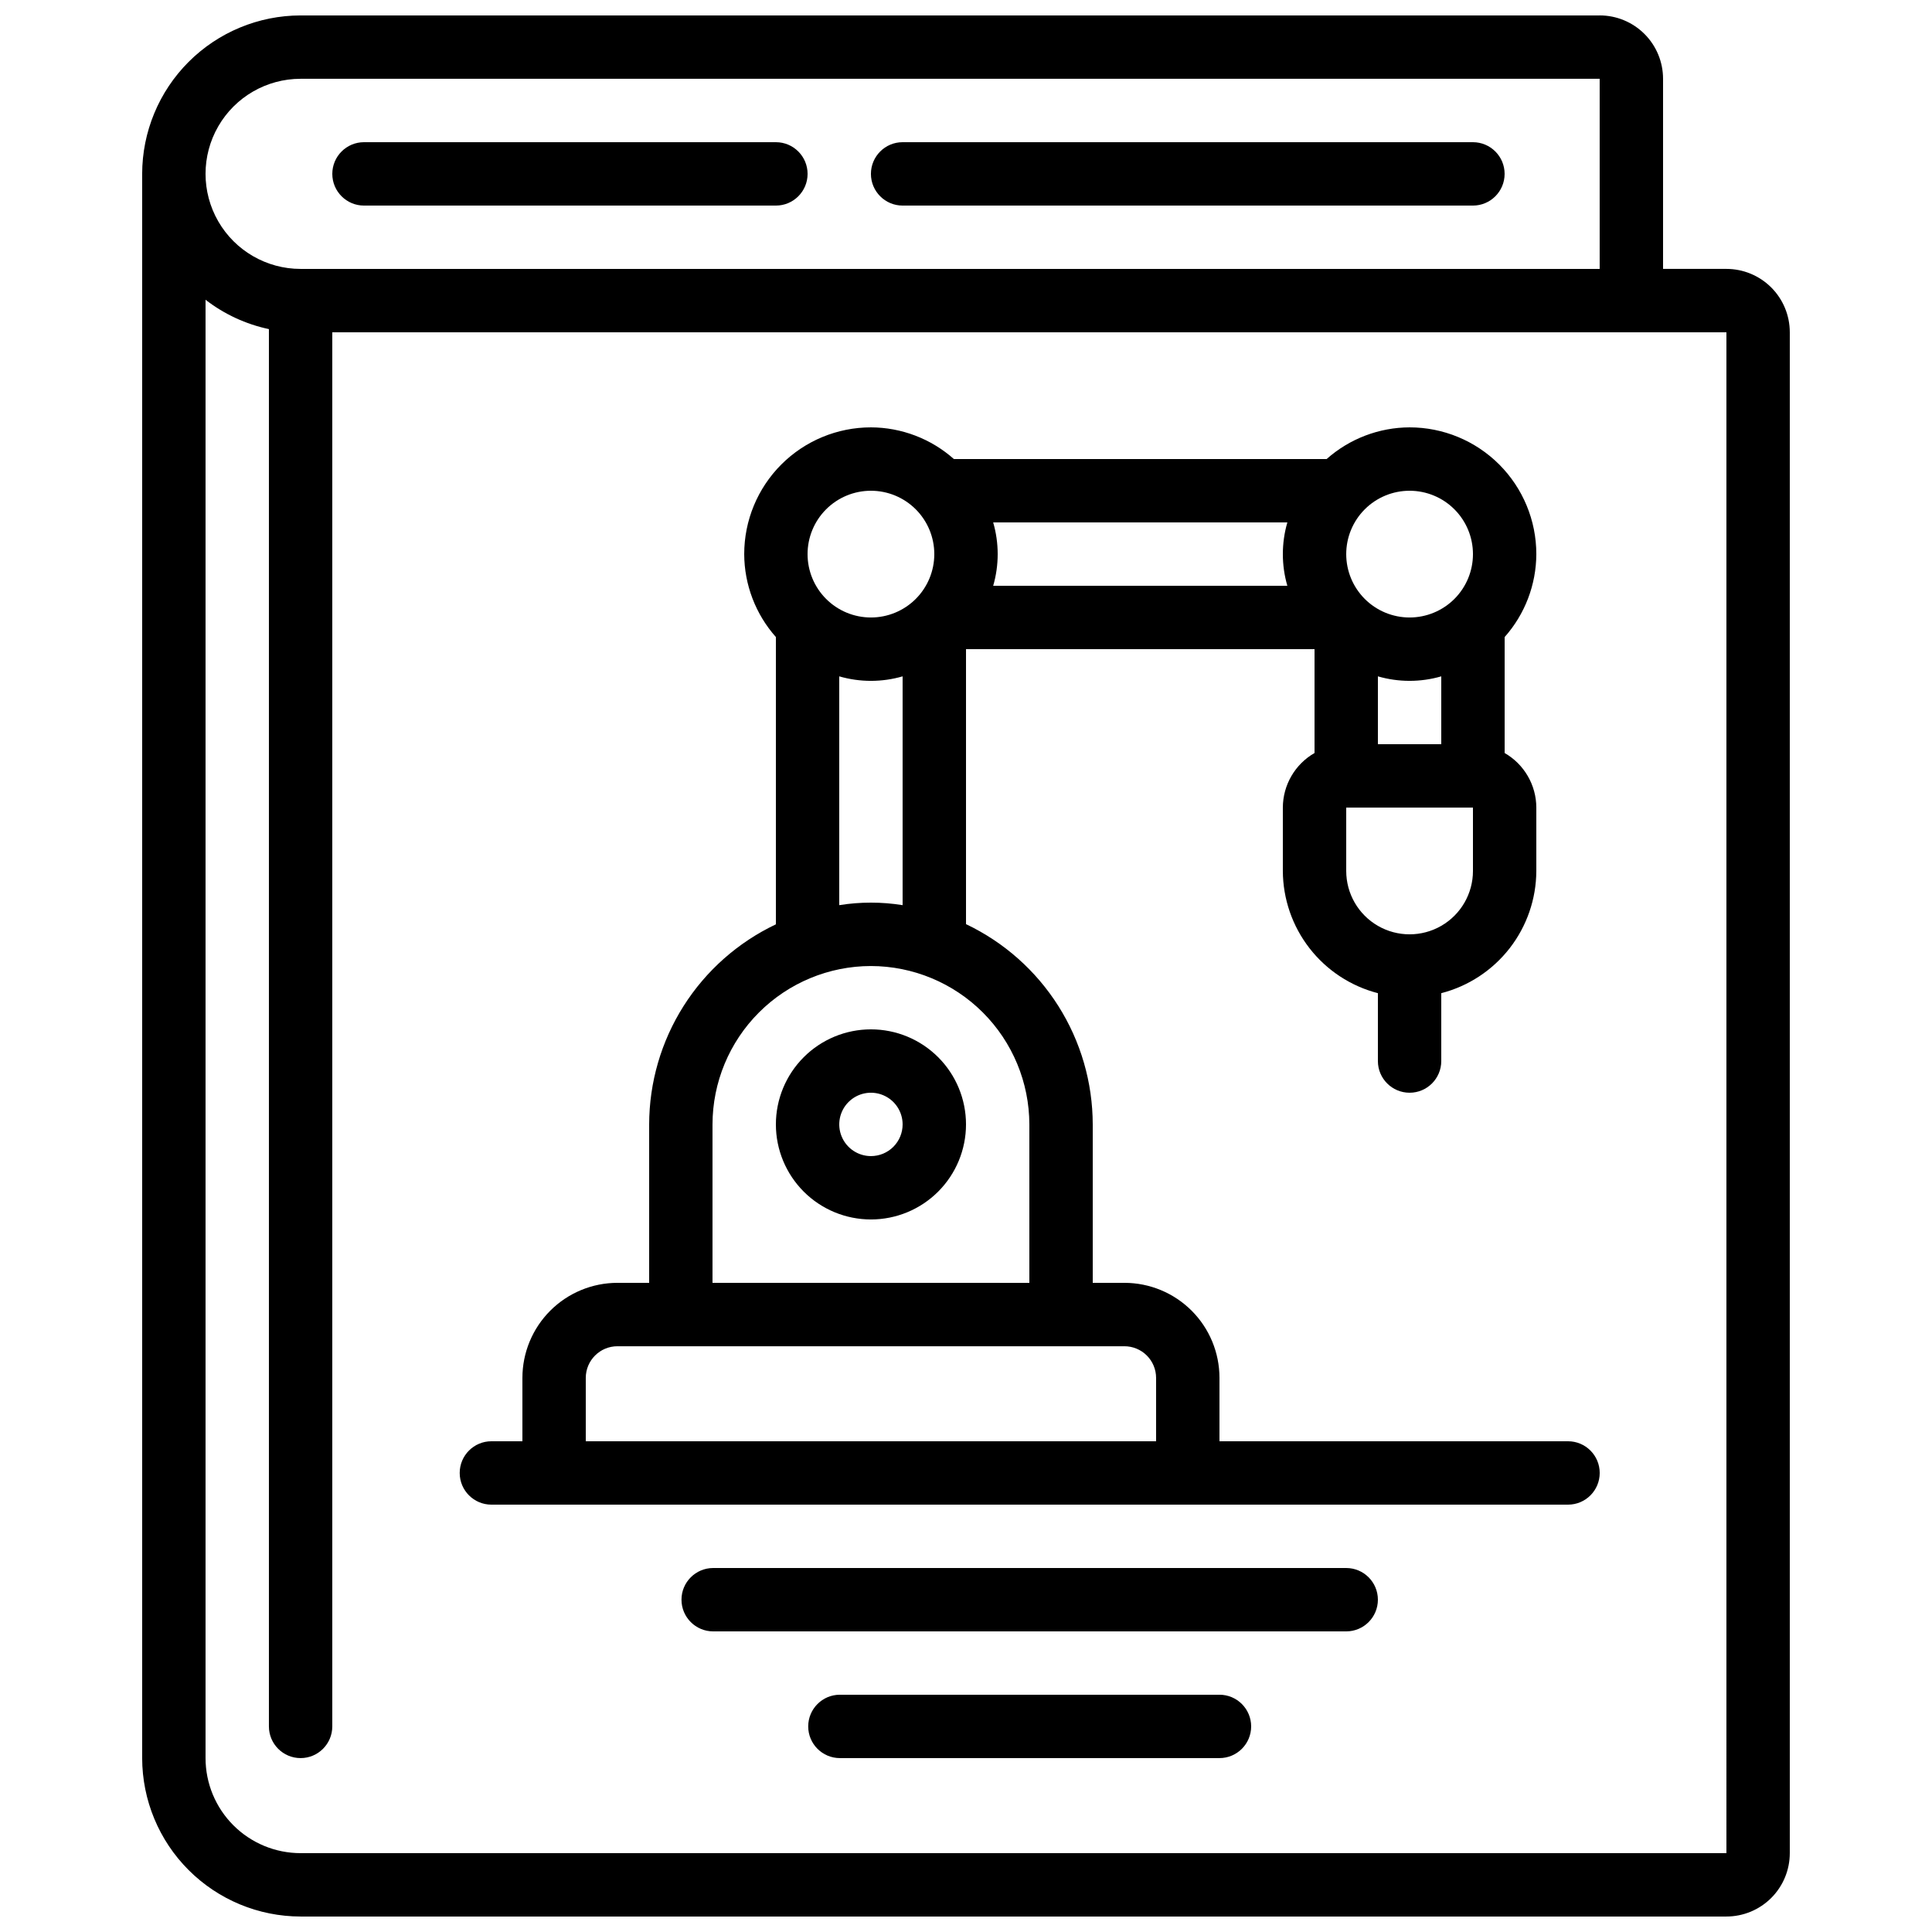 <?xml version="1.0" encoding="UTF-8"?>
<!-- Uploaded to: ICON Repo, www.svgrepo.com, Generator: ICON Repo Mixer Tools -->
<svg width="800px" height="800px" version="1.1" viewBox="144 144 512 512" xmlns="http://www.w3.org/2000/svg">
 <defs>
  <clipPath id="a">
   <path d="m181 148.09h438v503.81h-438z"/>
  </clipPath>
 </defs>
 <g clip-path="url(#a)">
  <path d="m567.93 148.09h-344.27c-11.129 0.012-21.801 4.441-29.672 12.312-7.871 7.871-12.297 18.539-12.312 29.672v419.84c0.016 11.133 4.441 21.805 12.312 29.672 7.871 7.871 18.543 12.301 29.672 12.312h377.86c4.453 0 8.723-1.77 11.875-4.918 3.148-3.148 4.918-7.422 4.918-11.875v-403.05c0-4.453-1.77-8.727-4.918-11.875-3.152-3.148-7.422-4.918-11.875-4.918h-16.793v-50.383c0-4.453-1.77-8.727-4.922-11.875-3.148-3.148-7.418-4.918-11.875-4.918zm-344.27 16.793h344.27v50.383h-344.27c-9 0-17.316-4.801-21.816-12.598-4.496-7.793-4.496-17.395 0-25.188 4.5-7.797 12.816-12.598 21.816-12.598zm377.86 470.22h-377.86c-6.68 0-13.086-2.652-17.812-7.379-4.723-4.723-7.375-11.129-7.375-17.812v-386.47c4.941 3.82 10.68 6.481 16.793 7.777v370.3c0 4.637 3.758 8.395 8.395 8.395 4.637 0 8.398-3.758 8.398-8.395v-369.46h369.46z"/>
 </g>
 <path d="m374.81 416.79c-6.68 0-13.09 2.652-17.812 7.379-4.723 4.723-7.379 11.129-7.379 17.812 0 6.68 2.656 13.086 7.379 17.812 4.723 4.723 11.133 7.375 17.812 7.375 6.68 0 13.086-2.652 17.812-7.375 4.723-4.727 7.379-11.133 7.379-17.812 0-6.684-2.656-13.09-7.379-17.812-4.727-4.727-11.133-7.379-17.812-7.379zm0 33.586c-3.398 0-6.457-2.047-7.758-5.184-1.301-3.137-0.582-6.75 1.82-9.148 2.402-2.402 6.012-3.121 9.148-1.82 3.141 1.297 5.184 4.359 5.184 7.758 0 2.227-0.883 4.359-2.457 5.938-1.574 1.574-3.711 2.457-5.938 2.457z"/>
 <path d="m240.46 198.48h109.16c4.637 0 8.398-3.762 8.398-8.398s-3.762-8.398-8.398-8.398h-109.16c-4.637 0-8.395 3.762-8.395 8.398s3.758 8.398 8.395 8.398z"/>
 <path d="m383.2 198.48h151.14c4.637 0 8.398-3.762 8.398-8.398s-3.762-8.398-8.398-8.398h-151.14c-4.637 0-8.395 3.762-8.395 8.398s3.758 8.398 8.395 8.398z"/>
 <path d="m500.76 559.54h-167.76c-4.637 0-8.398 3.758-8.398 8.395 0 4.641 3.762 8.398 8.398 8.398h167.76c4.637 0 8.395-3.758 8.395-8.398 0-4.637-3.758-8.395-8.395-8.395z"/>
 <path d="m559.54 525.95h-92.367v-16.793c0-6.68-2.652-13.086-7.375-17.812-4.727-4.723-11.133-7.379-17.812-7.379h-8.398v-41.98c-0.016-11.117-3.176-22.004-9.121-31.395-5.945-9.395-14.426-16.91-24.465-21.684v-72.875h92.363v27.523c-5.18 2.977-8.379 8.488-8.398 14.461v16.793c0.031 7.426 2.516 14.629 7.074 20.492 4.559 5.859 10.93 10.047 18.117 11.902v17.984c0 4.641 3.762 8.398 8.398 8.398 4.637 0 8.395-3.758 8.395-8.398v-17.984c7.191-1.855 13.562-6.043 18.121-11.902 4.555-5.863 7.043-13.066 7.07-20.492v-16.793c-0.016-5.973-3.219-11.484-8.395-14.461v-30.73c5.383-6.062 8.367-13.879 8.395-21.984 0-8.906-3.539-17.449-9.836-23.75-6.301-6.297-14.844-9.836-23.75-9.836-8.105 0.027-15.922 3.012-21.984 8.395h-98.781c-6.059-5.383-13.875-8.367-21.98-8.395-8.91 0-17.453 3.539-23.75 9.836-6.301 6.301-9.836 14.844-9.836 23.75 0.027 8.105 3.012 15.922 8.395 21.984v76.133c-10.035 4.762-18.52 12.27-24.465 21.652-5.945 9.387-9.105 20.266-9.121 31.375v41.984l-8.398-0.004c-6.68 0-13.086 2.656-17.812 7.379-4.723 4.727-7.379 11.133-7.379 17.812v16.793h-8.219c-4.637 0-8.398 3.762-8.398 8.398 0 4.637 3.762 8.398 8.398 8.398h285.32c4.637 0 8.395-3.762 8.395-8.398 0-4.637-3.758-8.398-8.395-8.398zm-50.383-202.71c5.484 1.59 11.309 1.59 16.793 0v17.988h-16.793zm-23.996-23.996h-77.957c1.59-5.488 1.59-11.309 0-16.797h77.957c-1.59 5.488-1.59 11.309 0 16.797zm49.188 75.57c0 6-3.199 11.543-8.398 14.543-5.195 3-11.598 3-16.793 0s-8.395-8.543-8.395-14.543v-16.793h33.586zm-16.793-100.76c4.453 0 8.727 1.77 11.875 4.918 3.148 3.148 4.918 7.422 4.918 11.875s-1.77 8.727-4.918 11.875c-3.148 3.148-7.422 4.918-11.875 4.918-4.453 0-8.727-1.77-11.875-4.918-3.148-3.148-4.918-7.422-4.918-11.875s1.77-8.727 4.918-11.875c3.148-3.148 7.422-4.918 11.875-4.918zm-142.75 0c4.453 0 8.727 1.77 11.875 4.918 3.148 3.148 4.918 7.422 4.918 11.875s-1.77 8.727-4.918 11.875c-3.148 3.148-7.422 4.918-11.875 4.918s-8.727-1.77-11.875-4.918c-3.148-3.148-4.918-7.422-4.918-11.875s1.77-8.727 4.918-11.875c3.148-3.148 7.422-4.918 11.875-4.918zm-8.398 49.188c5.484 1.59 11.309 1.59 16.793 0v60.633c-5.562-0.891-11.23-0.891-16.793 0zm-33.586 118.75c0.012-11.133 4.441-21.805 12.312-29.676 7.871-7.871 18.539-12.297 29.672-12.309 11.129 0.02 21.797 4.449 29.664 12.316 7.871 7.871 12.301 18.539 12.32 29.668v41.984l-83.969-0.004zm-33.586 83.965v-16.793c0-4.637 3.758-8.395 8.395-8.395h134.35c2.227 0 4.359 0.883 5.938 2.457 1.574 1.574 2.457 3.711 2.457 5.938v16.793z"/>
 <path d="m467.17 593.12h-100.59c-4.637 0-8.395 3.762-8.395 8.398 0 4.637 3.758 8.395 8.395 8.395h100.59c4.641 0 8.398-3.758 8.398-8.395 0-4.637-3.758-8.398-8.398-8.398z"/>
</svg>